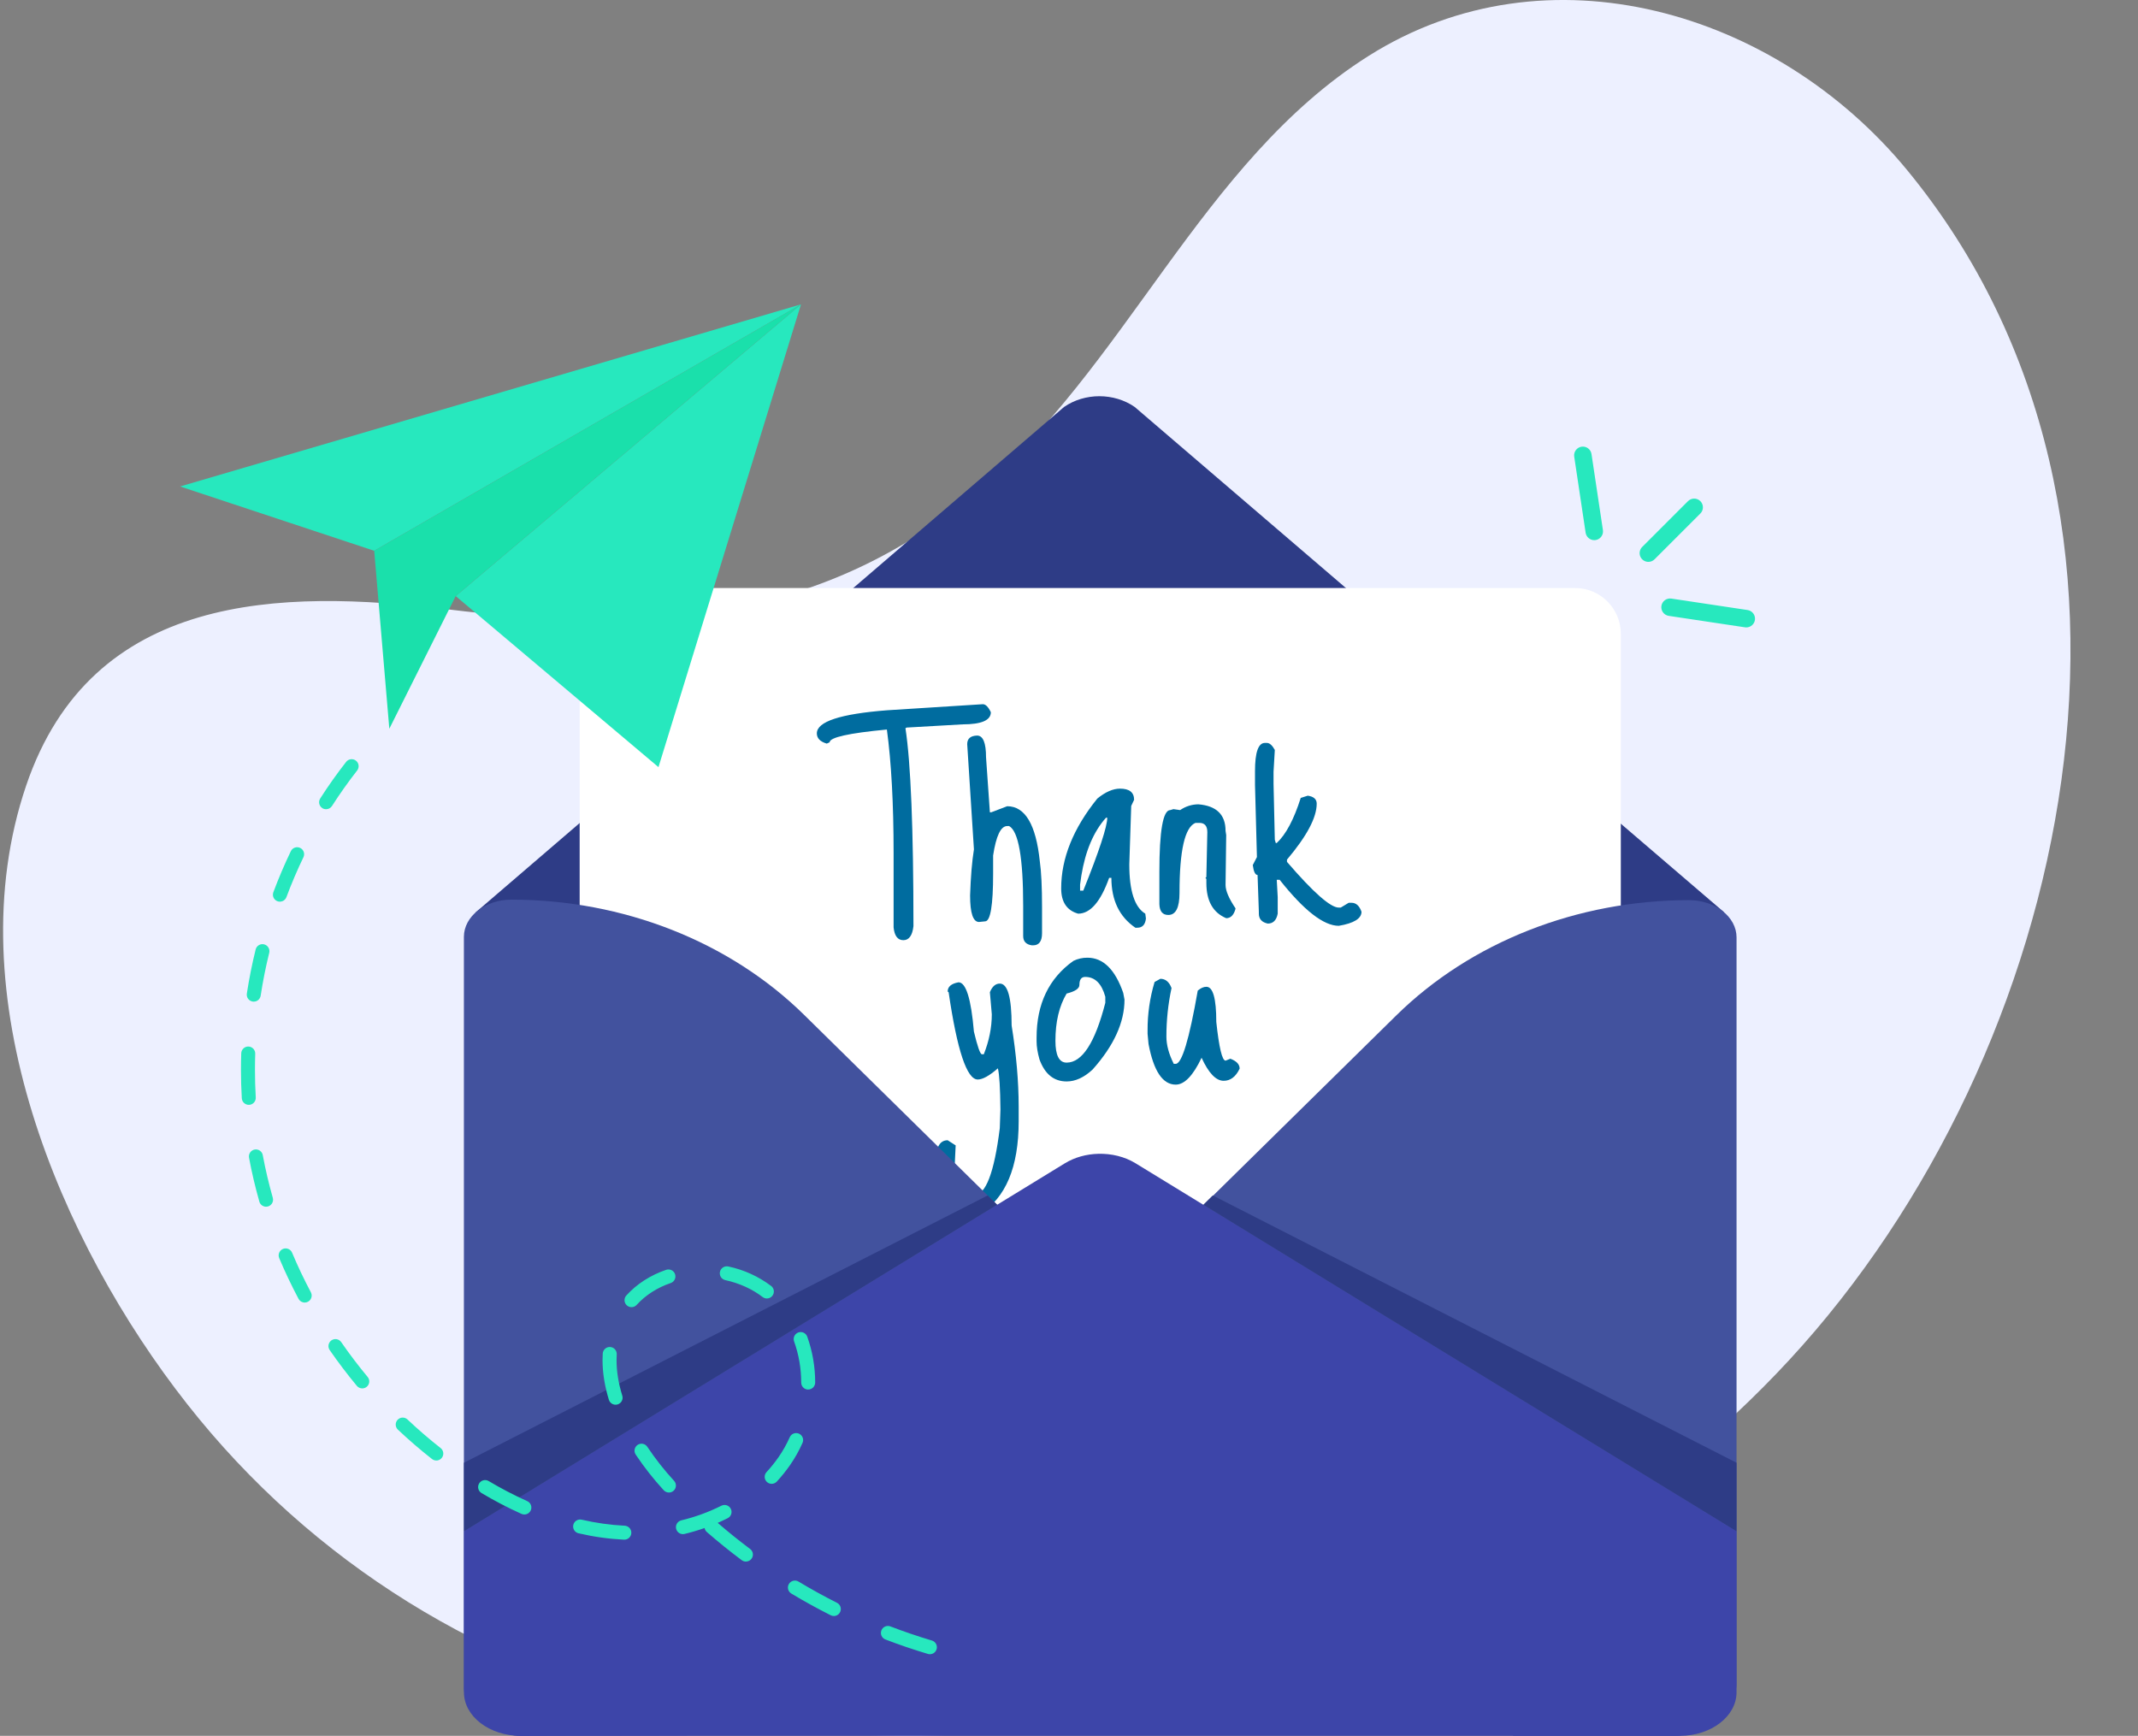 <svg width="218" height="177" viewBox="0 0 218 177" fill="none" xmlns="http://www.w3.org/2000/svg">
<rect x="0" y="0" width="218" height="177" fill="#808080" stroke="none"/>
<g clip-path="url(#clip0_1211_72095)">
<path d="M194.451 17.333C181.086 1.092 157.755 -5.78 139.562 5.693C122.439 16.491 114.778 37.635 99.301 50.414C83.074 63.812 65.211 64.515 45.565 62.124C28.631 60.063 9.356 60.386 2.665 80.11C-4.591 101.498 6.116 126.668 19.075 143.157C31.852 159.413 49.672 170.301 69.31 174.565C108.45 183.063 154.57 168.851 182.456 138.658C211.283 107.446 223.584 52.737 194.451 17.333Z" fill="#EDF0FF"/>
<path d="M108.496 41.497L48.488 93.044L49.605 116.37C49.605 119.15 52.961 158.596 56.153 158.596L112.186 121.102L162.673 154.745C165.866 154.745 172.029 118.089 172.029 115.307L175.761 92.99L115.699 41.497C113.591 40.036 110.604 40.036 108.496 41.497Z" fill="#2E3C86"/>
<path d="M160.595 59.96H63.777C61.197 59.96 59.105 62.052 59.105 64.631V163.237C59.105 165.817 61.197 167.908 63.777 167.908H160.595C163.175 167.908 165.266 165.817 165.266 163.237V64.631C165.266 62.052 163.175 59.96 160.595 59.96Z" fill="white"/>
<path d="M90.433 72.426L100.215 71.806C100.498 71.806 100.769 72.078 101.031 72.622C101.031 73.448 100.074 73.862 98.161 73.861L92.455 74.187L92.324 74.252C92.867 77.795 93.139 84.522 93.14 94.434C93.031 95.39 92.688 95.868 92.112 95.868C91.537 95.868 91.204 95.433 91.115 94.564V87.002C91.115 81.96 90.886 77.755 90.43 74.388C86.539 74.757 84.593 75.191 84.593 75.691L84.3 75.822C83.626 75.626 83.289 75.279 83.289 74.779C83.291 73.582 85.672 72.798 90.433 72.426Z" fill="#006C9F"/>
<path d="M99.628 75.004C100.237 75.004 100.541 75.743 100.541 77.221L100.933 82.829H101.067L102.697 82.209C104.524 82.209 105.632 84.079 106.023 87.817C106.175 88.883 106.251 90.448 106.251 92.512V95.153C106.251 95.979 105.947 96.392 105.338 96.392H105.208C104.621 96.305 104.328 95.99 104.328 95.446V92.382C104.328 87.47 103.849 84.753 102.893 84.231H102.697C102.045 84.231 101.567 85.231 101.263 87.231V89.057C101.263 92.316 100.991 93.946 100.447 93.947L99.828 94.012C99.219 94.012 98.915 93.109 98.915 91.304C98.979 89.391 99.11 87.826 99.306 86.609L98.621 75.882C98.619 75.319 98.954 75.026 99.628 75.004Z" fill="#006C9F"/>
<path d="M114.203 80.416C115.159 80.416 115.637 80.796 115.638 81.556L115.344 82.177L115.148 88.143C115.148 90.838 115.692 92.512 116.779 93.164L116.844 93.653C116.779 94.283 116.486 94.598 115.964 94.598H115.769C114.138 93.49 113.322 91.794 113.322 89.512H113.094C112.225 91.947 111.17 93.164 109.932 93.164C108.779 92.837 108.203 91.979 108.203 90.588C108.203 87.523 109.431 84.469 111.888 81.426C112.714 80.753 113.485 80.416 114.203 80.416ZM110.26 89.285L110.13 90.198V90.817H110.456C112.086 86.753 112.901 84.275 112.902 83.383H112.771C111.508 84.797 110.671 86.764 110.26 89.285Z" fill="#006C9F"/>
<path d="M122.192 82.014C124.04 82.166 124.963 83.069 124.963 84.722L125.029 85.15L124.963 90.235C124.963 90.823 125.301 91.616 125.975 92.616V92.681C125.8 93.311 125.485 93.626 125.029 93.626C123.68 93.061 123.006 91.865 123.007 90.04V89.612L122.909 89.547L123.007 89.417V89.352L123.105 84.853C123.105 84.222 122.833 83.907 122.29 83.907H121.898C120.812 84.342 120.268 86.722 120.268 91.047C120.268 92.547 119.888 93.297 119.128 93.297C118.542 93.297 118.237 92.927 118.215 92.188V88.928C118.215 84.711 118.585 82.603 119.324 82.603L119.65 82.505L120.335 82.603C120.88 82.224 121.528 82.019 122.192 82.014Z" fill="#006C9F"/>
<path d="M128.976 75.754H129.172C129.454 75.754 129.725 75.993 129.986 76.471L129.856 78.688V79.927L129.986 85.633L130.085 85.959H130.182C131.117 85.09 131.932 83.557 132.628 81.362L133.345 81.134C133.954 81.221 134.258 81.492 134.258 81.948C134.258 83.362 133.247 85.264 131.226 87.654V87.883C133.9 90.99 135.661 92.545 136.508 92.545H136.706L137.52 92.055H137.814C138.271 92.055 138.608 92.36 138.825 92.968C138.825 93.664 138.053 94.142 136.51 94.403C134.966 94.403 132.955 92.838 130.477 89.709H130.184L130.281 91.469V93.165C130.151 93.838 129.814 94.175 129.271 94.176C128.662 94.045 128.358 93.708 128.358 93.165V92.969L128.227 89.22C127.99 89.22 127.827 88.883 127.738 88.209L128.162 87.394L127.966 80.058V78.627C127.965 76.712 128.302 75.754 128.976 75.754Z" fill="#006C9F"/>
<path d="M97.735 100.164C98.495 100.164 99.018 101.837 99.303 105.184C99.672 106.728 99.944 107.5 100.118 107.499H100.314C100.857 106.13 101.129 104.771 101.129 103.424L100.933 101.174C101.171 100.587 101.508 100.294 101.944 100.294C102.748 100.294 103.15 101.718 103.15 104.565C103.626 107.521 103.865 110.271 103.868 112.814V114.346C103.868 119.02 102.542 122.171 99.889 123.801L99.172 123.932C97.933 123.932 96.78 122.78 95.716 120.475L95.422 118.52V118.421C95.422 116.987 95.824 116.27 96.629 116.27L97.444 116.792L97.346 118.845C97.346 119.843 97.857 120.854 98.879 121.878H99.303C100.498 121.878 101.378 119.595 101.944 115.031L102.009 113.14C101.987 110.944 101.901 109.542 101.748 108.935C100.879 109.695 100.194 110.075 99.694 110.075C98.585 110.075 97.596 107.108 96.726 101.174L96.629 101.109C96.627 100.612 96.995 100.297 97.735 100.164Z" fill="#006C9F"/>
<path d="M110.876 97.655C112.485 97.655 113.702 98.851 114.529 101.242L114.659 101.926C114.659 104.254 113.572 106.634 111.398 109.066C110.529 109.871 109.65 110.273 108.761 110.273C107.457 110.273 106.533 109.523 105.989 108.023C105.794 107.328 105.696 106.72 105.695 106.197V105.806C105.695 102.372 106.945 99.763 109.445 97.981C109.89 97.762 110.38 97.65 110.876 97.655ZM107.616 106.136C107.616 107.614 107.996 108.353 108.757 108.353C110.343 108.353 111.658 106.321 112.702 102.256V101.637C112.332 100.289 111.647 99.615 110.648 99.615C110.257 99.615 110.061 99.886 110.061 100.43C110.061 100.8 109.626 101.094 108.757 101.31C107.996 102.589 107.616 104.196 107.616 106.13V106.136Z" fill="#006C9F"/>
<path d="M117.726 100.131L118.314 99.805C118.836 99.805 119.216 100.12 119.454 100.75C119.104 102.379 118.929 104.04 118.932 105.706C118.932 106.554 119.182 107.478 119.682 108.478H119.878C120.508 108.478 121.258 105.989 122.128 101.011C122.432 100.75 122.726 100.62 123.009 100.62C123.682 100.62 124.019 101.815 124.019 104.207C124.302 106.836 124.617 108.151 124.965 108.151L125.454 107.956C126.084 108.194 126.399 108.53 126.4 108.967C126.008 109.793 125.464 110.206 124.769 110.206C123.986 110.206 123.236 109.423 122.519 107.858C121.649 109.684 120.77 110.597 119.882 110.597C118.555 110.597 117.631 109.217 117.11 106.457L117.012 105.413V105.087C117.002 103.408 117.243 101.738 117.726 100.131Z" fill="#006C9F"/>
<path d="M113.413 132.029L142.368 103.543C149.973 96.06 160.829 91.788 172.219 91.788C174.894 91.788 177.066 93.487 177.066 95.584V171.721C177.066 173.817 173.449 177 170.773 177H154.318L113.413 136.759C112.045 135.414 112.045 133.375 113.413 132.029Z" fill="#42529E"/>
<path d="M110.953 131.977L81.999 103.491C74.394 96.008 63.538 91.736 52.148 91.736C49.473 91.736 47.301 93.435 47.301 95.532V172.129C47.301 174.225 50.406 177.004 53.081 177.004L70.045 176.952L110.953 136.709C112.322 135.362 112.322 133.323 110.953 131.977Z" fill="#42529E"/>
<path d="M177.065 156.137V172.557C177.065 175.011 174.476 177 171.285 177H53.085C49.894 177 47.305 175.011 47.305 172.557V156.137L108.583 118.616C109.581 118.006 110.775 117.683 111.981 117.651C113.322 117.614 114.676 117.936 115.786 118.616L177.065 156.137Z" fill="#3D45A9"/>
<path d="M123.659 121.897L177.064 149.152V156.137L122.699 122.842L123.659 121.897Z" fill="#2E3C86"/>
<path d="M100.709 121.897L47.305 149.152V156.137L101.669 122.842L100.709 121.897Z" fill="#2E3C86"/>
<path d="M81.672 31.035L69.147 71.705L67.141 78.223L61.419 73.395L46.465 60.78L81.672 31.035Z" fill="#27E8BE"/>
<path d="M81.67 31.035L38.156 56.163L18.363 49.604L81.67 31.035Z" fill="#27E8BE"/>
<path d="M81.67 31.035L46.464 60.781L39.697 74.307L38.156 56.163L81.67 31.035Z" fill="#1AE0AB"/>
<path d="M94.818 168.676C94.749 168.676 94.68 168.666 94.614 168.647C93.16 168.214 91.702 167.72 90.279 167.173C90.103 167.105 89.96 166.97 89.883 166.798C89.806 166.625 89.801 166.429 89.869 166.252C89.936 166.076 90.072 165.933 90.244 165.856C90.417 165.779 90.613 165.774 90.79 165.842C92.178 166.374 93.602 166.858 95.021 167.281C95.185 167.33 95.325 167.436 95.417 167.58C95.509 167.724 95.546 167.897 95.522 168.066C95.497 168.235 95.412 168.39 95.283 168.502C95.154 168.614 94.989 168.676 94.818 168.676ZM85.019 164.78C84.908 164.78 84.798 164.753 84.699 164.703C83.345 164.019 81.995 163.278 80.692 162.494C80.611 162.446 80.539 162.383 80.483 162.307C80.426 162.232 80.385 162.146 80.361 162.054C80.338 161.963 80.333 161.868 80.347 161.775C80.361 161.681 80.393 161.592 80.442 161.511C80.49 161.43 80.555 161.36 80.631 161.304C80.707 161.248 80.793 161.208 80.885 161.186C80.977 161.164 81.072 161.16 81.165 161.175C81.258 161.19 81.347 161.223 81.427 161.273C82.7 162.039 84.016 162.766 85.341 163.434C85.484 163.506 85.599 163.624 85.666 163.77C85.734 163.915 85.75 164.079 85.713 164.235C85.676 164.391 85.587 164.53 85.461 164.629C85.335 164.729 85.18 164.783 85.019 164.783V164.78ZM76.055 159.23C75.901 159.23 75.751 159.18 75.628 159.087C74.408 158.175 73.211 157.208 72.064 156.209C71.947 156.104 71.868 155.963 71.841 155.809C71.171 156.044 70.491 156.246 69.801 156.412C69.71 156.434 69.616 156.438 69.523 156.424C69.431 156.409 69.342 156.377 69.263 156.328C69.183 156.279 69.113 156.215 69.058 156.139C69.003 156.064 68.963 155.978 68.941 155.887C68.919 155.796 68.915 155.702 68.93 155.609C68.944 155.517 68.977 155.428 69.026 155.348C69.074 155.268 69.138 155.199 69.214 155.144C69.29 155.089 69.375 155.049 69.466 155.027C70.882 154.687 72.253 154.187 73.554 153.535C73.638 153.492 73.729 153.466 73.823 153.459C73.917 153.452 74.011 153.463 74.1 153.492C74.19 153.521 74.272 153.567 74.344 153.629C74.415 153.69 74.474 153.765 74.516 153.849C74.558 153.933 74.584 154.024 74.59 154.118C74.597 154.212 74.585 154.306 74.556 154.395C74.526 154.484 74.479 154.567 74.417 154.638C74.355 154.708 74.28 154.766 74.196 154.808C73.863 154.976 73.525 155.134 73.181 155.283C74.245 156.205 75.355 157.099 76.484 157.944C76.604 158.034 76.692 158.159 76.737 158.302C76.782 158.444 76.78 158.597 76.733 158.739C76.686 158.881 76.595 159.005 76.474 159.092C76.352 159.18 76.206 159.227 76.057 159.227L76.055 159.23ZM63.644 156.996H63.61C62.06 156.918 60.52 156.702 59.009 156.35C58.915 156.331 58.827 156.294 58.748 156.24C58.67 156.186 58.603 156.118 58.551 156.038C58.5 155.957 58.465 155.868 58.448 155.774C58.432 155.68 58.435 155.584 58.456 155.492C58.478 155.399 58.517 155.311 58.573 155.234C58.629 155.157 58.7 155.092 58.781 155.043C58.862 154.993 58.953 154.961 59.047 154.947C59.141 154.933 59.237 154.938 59.329 154.962C60.758 155.294 62.213 155.498 63.677 155.572C63.866 155.577 64.046 155.656 64.176 155.793C64.307 155.929 64.378 156.113 64.373 156.302C64.369 156.491 64.29 156.67 64.153 156.801C64.016 156.931 63.833 157.002 63.644 156.997V156.996ZM53.466 154.43C53.366 154.43 53.267 154.409 53.175 154.368C51.774 153.738 50.411 153.028 49.092 152.24C48.932 152.143 48.817 151.986 48.772 151.804C48.726 151.622 48.755 151.429 48.851 151.268C48.947 151.107 49.102 150.99 49.283 150.942C49.465 150.895 49.658 150.921 49.82 151.015C51.092 151.774 52.407 152.459 53.758 153.067C53.907 153.134 54.028 153.249 54.102 153.395C54.176 153.541 54.198 153.707 54.164 153.867C54.13 154.026 54.042 154.169 53.915 154.272C53.788 154.375 53.629 154.431 53.466 154.43ZM68.206 152.19C68.107 152.19 68.009 152.169 67.919 152.13C67.828 152.09 67.747 152.032 67.68 151.96C66.633 150.821 65.676 149.604 64.818 148.318C64.766 148.24 64.73 148.153 64.712 148.061C64.694 147.969 64.694 147.874 64.713 147.783C64.731 147.691 64.767 147.604 64.82 147.526C64.872 147.448 64.939 147.382 65.017 147.33C65.095 147.278 65.182 147.242 65.274 147.224C65.366 147.206 65.461 147.206 65.552 147.225C65.644 147.243 65.731 147.28 65.809 147.332C65.887 147.384 65.953 147.451 66.005 147.529C66.823 148.753 67.734 149.912 68.731 150.995C68.824 151.097 68.886 151.224 68.909 151.361C68.931 151.497 68.914 151.637 68.858 151.764C68.802 151.891 68.711 151.998 68.595 152.074C68.479 152.15 68.344 152.19 68.206 152.19ZM78.683 151.302C78.545 151.302 78.409 151.261 78.294 151.185C78.178 151.11 78.087 151.002 78.031 150.875C77.975 150.748 77.958 150.608 77.981 150.471C78.004 150.335 78.066 150.208 78.16 150.106C78.603 149.625 79.013 149.115 79.387 148.579C79.83 147.939 80.212 147.26 80.527 146.549C80.565 146.464 80.62 146.386 80.688 146.322C80.756 146.258 80.836 146.207 80.923 146.174C81.011 146.14 81.104 146.124 81.198 146.127C81.291 146.129 81.383 146.15 81.469 146.188C81.554 146.227 81.632 146.281 81.696 146.349C81.76 146.417 81.811 146.497 81.844 146.584C81.878 146.672 81.894 146.765 81.891 146.859C81.888 146.952 81.868 147.044 81.829 147.13C81.477 147.922 81.051 148.679 80.557 149.392C80.146 149.982 79.695 150.544 79.208 151.072C79.141 151.145 79.06 151.203 78.97 151.242C78.879 151.282 78.782 151.302 78.683 151.302ZM44.487 148.924C44.327 148.924 44.173 148.87 44.047 148.772C42.853 147.835 41.684 146.827 40.572 145.779C40.435 145.649 40.354 145.47 40.349 145.281C40.344 145.092 40.414 144.908 40.544 144.771C40.673 144.633 40.853 144.553 41.042 144.548C41.231 144.543 41.414 144.613 41.551 144.742C42.632 145.764 43.767 146.743 44.927 147.653C45.044 147.744 45.129 147.87 45.171 148.012C45.213 148.155 45.209 148.307 45.161 148.447C45.112 148.587 45.021 148.708 44.901 148.794C44.78 148.88 44.635 148.927 44.487 148.926V148.924ZM62.766 143.235C62.613 143.235 62.465 143.186 62.342 143.096C62.22 143.006 62.129 142.878 62.084 142.733C61.657 141.34 61.438 139.983 61.438 138.699C61.438 138.472 61.445 138.243 61.458 138.02C61.47 137.831 61.556 137.654 61.698 137.528C61.839 137.403 62.025 137.339 62.214 137.35C62.403 137.362 62.58 137.448 62.706 137.589C62.831 137.731 62.895 137.917 62.884 138.106C62.872 138.301 62.866 138.5 62.866 138.699C62.866 139.839 63.062 141.056 63.45 142.312C63.478 142.402 63.487 142.496 63.479 142.589C63.47 142.682 63.443 142.773 63.399 142.856C63.355 142.938 63.296 143.012 63.224 143.071C63.151 143.131 63.068 143.176 62.979 143.204C62.91 143.225 62.839 143.235 62.767 143.235H62.766ZM82.407 141.691C82.218 141.691 82.037 141.616 81.903 141.483C81.769 141.349 81.694 141.168 81.694 140.979C81.696 139.549 81.451 138.129 80.97 136.782C80.938 136.694 80.924 136.6 80.928 136.507C80.932 136.413 80.955 136.322 80.995 136.237C81.035 136.152 81.091 136.076 81.16 136.013C81.229 135.95 81.31 135.901 81.398 135.869C81.486 135.837 81.579 135.823 81.673 135.828C81.766 135.832 81.858 135.855 81.943 135.894C82.028 135.934 82.104 135.99 82.167 136.059C82.23 136.128 82.279 136.209 82.311 136.297C82.847 137.798 83.121 139.38 83.12 140.973C83.12 141.162 83.044 141.343 82.911 141.477C82.777 141.611 82.596 141.686 82.407 141.686V141.691ZM36.938 141.572C36.834 141.573 36.73 141.55 36.635 141.505C36.54 141.461 36.456 141.396 36.389 141.316C35.417 140.146 34.484 138.917 33.617 137.663C33.564 137.586 33.526 137.499 33.506 137.407C33.487 137.316 33.485 137.221 33.502 137.129C33.519 137.037 33.554 136.949 33.605 136.87C33.655 136.792 33.721 136.724 33.798 136.67C33.875 136.617 33.962 136.58 34.054 136.56C34.145 136.54 34.24 136.539 34.332 136.555C34.424 136.572 34.512 136.607 34.591 136.658C34.67 136.709 34.737 136.775 34.791 136.852C35.634 138.071 36.541 139.266 37.487 140.404C37.574 140.508 37.629 140.634 37.646 140.768C37.663 140.903 37.642 141.039 37.584 141.161C37.527 141.284 37.436 141.388 37.322 141.46C37.208 141.533 37.075 141.572 36.94 141.572L36.938 141.572ZM64.392 133.288C64.254 133.288 64.119 133.248 64.004 133.173C63.888 133.098 63.796 132.991 63.74 132.865C63.684 132.739 63.666 132.599 63.688 132.463C63.71 132.327 63.771 132.2 63.863 132.097C64.918 130.932 66.322 130.027 67.926 129.48C68.015 129.45 68.108 129.437 68.202 129.443C68.295 129.449 68.387 129.473 68.471 129.515C68.555 129.556 68.63 129.613 68.692 129.684C68.753 129.754 68.801 129.836 68.831 129.924C68.861 130.013 68.874 130.106 68.868 130.2C68.862 130.293 68.837 130.385 68.796 130.469C68.755 130.553 68.698 130.628 68.627 130.69C68.557 130.751 68.475 130.799 68.387 130.829C67.012 131.298 65.814 132.067 64.922 133.053C64.855 133.127 64.773 133.187 64.682 133.227C64.591 133.268 64.492 133.288 64.392 133.288ZM31.07 132.819C30.941 132.819 30.813 132.783 30.702 132.717C30.591 132.65 30.501 132.554 30.44 132.44C29.727 131.091 29.063 129.697 28.473 128.297C28.435 128.21 28.415 128.117 28.413 128.022C28.411 127.928 28.428 127.834 28.463 127.746C28.498 127.658 28.55 127.578 28.616 127.51C28.683 127.443 28.762 127.389 28.849 127.352C28.936 127.316 29.03 127.297 29.124 127.296C29.219 127.296 29.313 127.315 29.4 127.351C29.487 127.388 29.567 127.441 29.633 127.509C29.7 127.576 29.752 127.656 29.787 127.744C30.357 129.106 31.004 130.461 31.7 131.773C31.757 131.881 31.785 132.003 31.782 132.125C31.779 132.248 31.744 132.368 31.68 132.473C31.617 132.579 31.528 132.666 31.421 132.726C31.314 132.787 31.193 132.819 31.07 132.819ZM78.192 132.403C78.035 132.403 77.883 132.351 77.759 132.255C76.69 131.433 75.373 130.838 73.956 130.532C73.865 130.512 73.778 130.474 73.701 130.421C73.624 130.368 73.558 130.3 73.507 130.221C73.457 130.143 73.422 130.055 73.405 129.963C73.388 129.871 73.39 129.776 73.41 129.685C73.43 129.593 73.467 129.507 73.52 129.43C73.574 129.353 73.642 129.287 73.72 129.236C73.799 129.185 73.887 129.151 73.979 129.134C74.071 129.117 74.165 129.119 74.257 129.138C75.842 129.472 77.334 130.15 78.627 131.125C78.745 131.215 78.832 131.341 78.875 131.483C78.918 131.626 78.915 131.778 78.868 131.919C78.82 132.06 78.729 132.183 78.608 132.269C78.486 132.356 78.341 132.403 78.192 132.403ZM27.13 123.046C26.975 123.046 26.824 122.995 26.701 122.902C26.577 122.808 26.487 122.677 26.445 122.528C26.026 121.056 25.672 119.553 25.395 118.061C25.376 117.968 25.375 117.872 25.394 117.779C25.412 117.686 25.449 117.598 25.502 117.519C25.554 117.44 25.622 117.373 25.702 117.321C25.781 117.269 25.87 117.233 25.963 117.216C26.056 117.199 26.152 117.2 26.244 117.22C26.337 117.24 26.425 117.279 26.503 117.333C26.58 117.388 26.646 117.457 26.697 117.537C26.747 117.618 26.781 117.707 26.796 117.801C27.066 119.249 27.409 120.708 27.816 122.138C27.846 122.244 27.851 122.356 27.831 122.464C27.811 122.572 27.765 122.675 27.699 122.763C27.632 122.851 27.546 122.922 27.448 122.971C27.349 123.02 27.24 123.046 27.13 123.046ZM25.368 112.659C25.186 112.659 25.011 112.59 24.878 112.465C24.746 112.34 24.666 112.17 24.655 111.988C24.599 111.027 24.57 110.048 24.57 109.081C24.57 108.524 24.58 107.958 24.598 107.401C24.601 107.307 24.623 107.215 24.661 107.13C24.7 107.044 24.755 106.968 24.823 106.904C24.962 106.774 25.145 106.705 25.334 106.712C25.428 106.715 25.52 106.736 25.605 106.775C25.691 106.813 25.767 106.868 25.831 106.937C25.895 107.005 25.945 107.086 25.978 107.173C26.011 107.261 26.027 107.354 26.024 107.448C26.006 107.99 25.997 108.54 25.997 109.081C25.997 110.021 26.024 110.971 26.078 111.905C26.084 111.998 26.071 112.092 26.04 112.18C26.01 112.269 25.962 112.35 25.9 112.42C25.837 112.49 25.762 112.547 25.678 112.588C25.593 112.629 25.502 112.653 25.409 112.658L25.368 112.659ZM25.875 102.134C25.838 102.134 25.802 102.132 25.766 102.126C25.673 102.112 25.584 102.08 25.504 102.031C25.424 101.983 25.354 101.919 25.299 101.843C25.243 101.768 25.203 101.682 25.181 101.591C25.159 101.5 25.155 101.406 25.169 101.313C25.401 99.809 25.702 98.296 26.066 96.816C26.111 96.632 26.227 96.474 26.389 96.376C26.55 96.278 26.744 96.249 26.928 96.294C27.112 96.339 27.27 96.455 27.368 96.617C27.466 96.778 27.496 96.972 27.451 97.156C27.094 98.596 26.803 100.067 26.578 101.53C26.552 101.697 26.468 101.85 26.339 101.961C26.211 102.072 26.047 102.133 25.878 102.134H25.875ZM28.538 91.943C28.423 91.943 28.31 91.915 28.207 91.861C28.105 91.808 28.018 91.731 27.952 91.636C27.887 91.541 27.845 91.432 27.831 91.318C27.817 91.203 27.831 91.087 27.871 90.979C28.407 89.55 29.012 88.129 29.671 86.761C29.758 86.6 29.904 86.48 30.078 86.424C30.252 86.367 30.441 86.38 30.606 86.46C30.771 86.539 30.899 86.678 30.963 86.849C31.028 87.02 31.025 87.21 30.954 87.378C30.312 88.71 29.725 90.086 29.204 91.48C29.153 91.614 29.062 91.73 28.944 91.812C28.826 91.894 28.685 91.939 28.541 91.939L28.538 91.943ZM33.248 82.517C33.12 82.517 32.995 82.483 32.885 82.417C32.775 82.352 32.684 82.258 32.623 82.146C32.562 82.034 32.532 81.907 32.536 81.779C32.541 81.651 32.58 81.527 32.649 81.42C33.475 80.13 34.368 78.87 35.303 77.675C35.421 77.531 35.591 77.438 35.776 77.417C35.962 77.396 36.148 77.449 36.295 77.564C36.442 77.679 36.538 77.847 36.562 78.032C36.587 78.217 36.538 78.404 36.426 78.553C35.519 79.713 34.652 80.936 33.849 82.188C33.785 82.288 33.696 82.37 33.592 82.427C33.487 82.484 33.37 82.513 33.251 82.513L33.248 82.517Z" fill="#27E8BE"/>
<path d="M168.073 57.114C167.932 57.114 167.794 57.072 167.677 56.994C167.559 56.916 167.468 56.805 167.414 56.674C167.36 56.544 167.346 56.401 167.373 56.263C167.4 56.124 167.468 55.997 167.568 55.898L172.24 51.227C172.305 51.159 172.384 51.105 172.471 51.068C172.558 51.03 172.651 51.011 172.746 51.01C172.841 51.009 172.935 51.027 173.022 51.063C173.11 51.099 173.189 51.152 173.256 51.218C173.323 51.285 173.376 51.365 173.412 51.453C173.448 51.54 173.466 51.634 173.465 51.729C173.464 51.823 173.445 51.917 173.407 52.004C173.37 52.091 173.316 52.169 173.247 52.235L168.577 56.905C168.443 57.039 168.262 57.114 168.073 57.114Z" fill="#27E8BE"/>
<path d="M168.075 57.292C167.898 57.292 167.726 57.24 167.58 57.142C167.433 57.044 167.319 56.905 167.251 56.742C167.184 56.58 167.166 56.4 167.201 56.228C167.235 56.055 167.32 55.896 167.445 55.771L172.115 51.101C172.283 50.934 172.509 50.84 172.746 50.84C172.982 50.84 173.208 50.934 173.376 51.101C173.543 51.268 173.637 51.495 173.637 51.731C173.637 51.968 173.543 52.194 173.376 52.361L168.704 57.033C168.622 57.115 168.523 57.181 168.415 57.225C168.307 57.27 168.192 57.293 168.075 57.292ZM172.746 51.197C172.604 51.197 172.468 51.254 172.367 51.354L167.696 56.024C167.645 56.073 167.605 56.132 167.577 56.197C167.549 56.263 167.534 56.333 167.533 56.404C167.533 56.475 167.546 56.545 167.573 56.611C167.6 56.676 167.64 56.736 167.69 56.786C167.74 56.836 167.8 56.876 167.866 56.903C167.931 56.93 168.002 56.943 168.073 56.943C168.144 56.942 168.214 56.927 168.279 56.899C168.344 56.871 168.403 56.83 168.452 56.779L173.123 52.109C173.198 52.034 173.249 51.939 173.27 51.836C173.29 51.732 173.28 51.624 173.239 51.527C173.199 51.429 173.13 51.346 173.042 51.287C172.955 51.229 172.851 51.197 172.746 51.197Z" fill="#27E8BE"/>
<path d="M178.062 63.797C178.026 63.797 177.99 63.795 177.955 63.79L170.182 62.622C170.088 62.609 169.997 62.578 169.916 62.53C169.834 62.483 169.762 62.419 169.705 62.343C169.649 62.267 169.607 62.181 169.584 62.089C169.561 61.997 169.556 61.902 169.571 61.808C169.585 61.715 169.618 61.625 169.667 61.544C169.716 61.463 169.781 61.393 169.858 61.337C169.935 61.282 170.022 61.242 170.114 61.221C170.207 61.199 170.302 61.197 170.396 61.213L178.167 62.378C178.345 62.404 178.506 62.497 178.619 62.638C178.731 62.778 178.786 62.956 178.772 63.136C178.759 63.315 178.678 63.483 178.547 63.605C178.415 63.727 178.241 63.795 178.062 63.795V63.797Z" fill="#27E8BE"/>
<path d="M178.06 63.976C178.015 63.975 177.971 63.972 177.927 63.966L170.153 62.798C169.919 62.763 169.709 62.636 169.569 62.446C169.428 62.256 169.369 62.018 169.404 61.785C169.44 61.551 169.566 61.341 169.756 61.2C169.946 61.06 170.185 61.001 170.418 61.036L178.192 62.204C178.414 62.237 178.615 62.354 178.755 62.529C178.895 62.705 178.964 62.927 178.947 63.151C178.931 63.375 178.83 63.584 178.665 63.737C178.501 63.89 178.285 63.975 178.06 63.976ZM170.286 61.38C170.151 61.381 170.022 61.432 169.924 61.524C169.826 61.616 169.766 61.741 169.756 61.875C169.746 62.009 169.787 62.142 169.87 62.247C169.954 62.352 170.074 62.422 170.207 62.443L177.98 63.611C178.007 63.614 178.033 63.616 178.06 63.616C178.195 63.617 178.325 63.566 178.424 63.474C178.523 63.382 178.584 63.256 178.594 63.121C178.604 62.986 178.562 62.853 178.478 62.748C178.393 62.642 178.272 62.573 178.138 62.553L170.369 61.386C170.342 61.382 170.314 61.38 170.286 61.38Z" fill="#27E8BE"/>
<path d="M162.556 54.901C162.385 54.901 162.22 54.84 162.091 54.728C161.962 54.617 161.877 54.463 161.851 54.294L160.684 46.522C160.655 46.335 160.703 46.144 160.815 45.992C160.927 45.84 161.095 45.738 161.282 45.71C161.469 45.682 161.659 45.729 161.812 45.841C161.964 45.953 162.065 46.121 162.094 46.308L163.261 54.08C163.289 54.267 163.242 54.457 163.13 54.609C163.017 54.761 162.849 54.862 162.662 54.891C162.627 54.897 162.591 54.901 162.556 54.901Z" fill="#27E8BE"/>
<path d="M162.557 55.079C162.344 55.078 162.139 55.001 161.977 54.862C161.816 54.723 161.71 54.531 161.677 54.32L160.512 46.548C160.481 46.316 160.542 46.081 160.683 45.895C160.823 45.708 161.031 45.583 161.263 45.549C161.494 45.514 161.73 45.572 161.919 45.709C162.108 45.846 162.235 46.053 162.274 46.283L163.441 54.056C163.476 54.289 163.417 54.527 163.276 54.717C163.136 54.907 162.926 55.034 162.693 55.069C162.648 55.076 162.603 55.079 162.557 55.079ZM161.391 45.882C161.364 45.881 161.337 45.883 161.311 45.887C161.171 45.908 161.045 45.984 160.961 46.098C160.876 46.212 160.841 46.355 160.862 46.495L162.029 54.267C162.049 54.394 162.113 54.509 162.21 54.592C162.306 54.676 162.43 54.722 162.557 54.723C162.584 54.723 162.611 54.721 162.637 54.717C162.777 54.695 162.904 54.62 162.988 54.505C163.072 54.392 163.108 54.249 163.087 54.109L161.919 46.336C161.9 46.21 161.836 46.095 161.739 46.011C161.642 45.928 161.519 45.882 161.391 45.882Z" fill="#27E8BE"/>
</g>
<defs>
<clipPath id="clip0_1211_72095">
<rect width="218" height="177" fill="white"/>
</clipPath>
</defs>
</svg>
